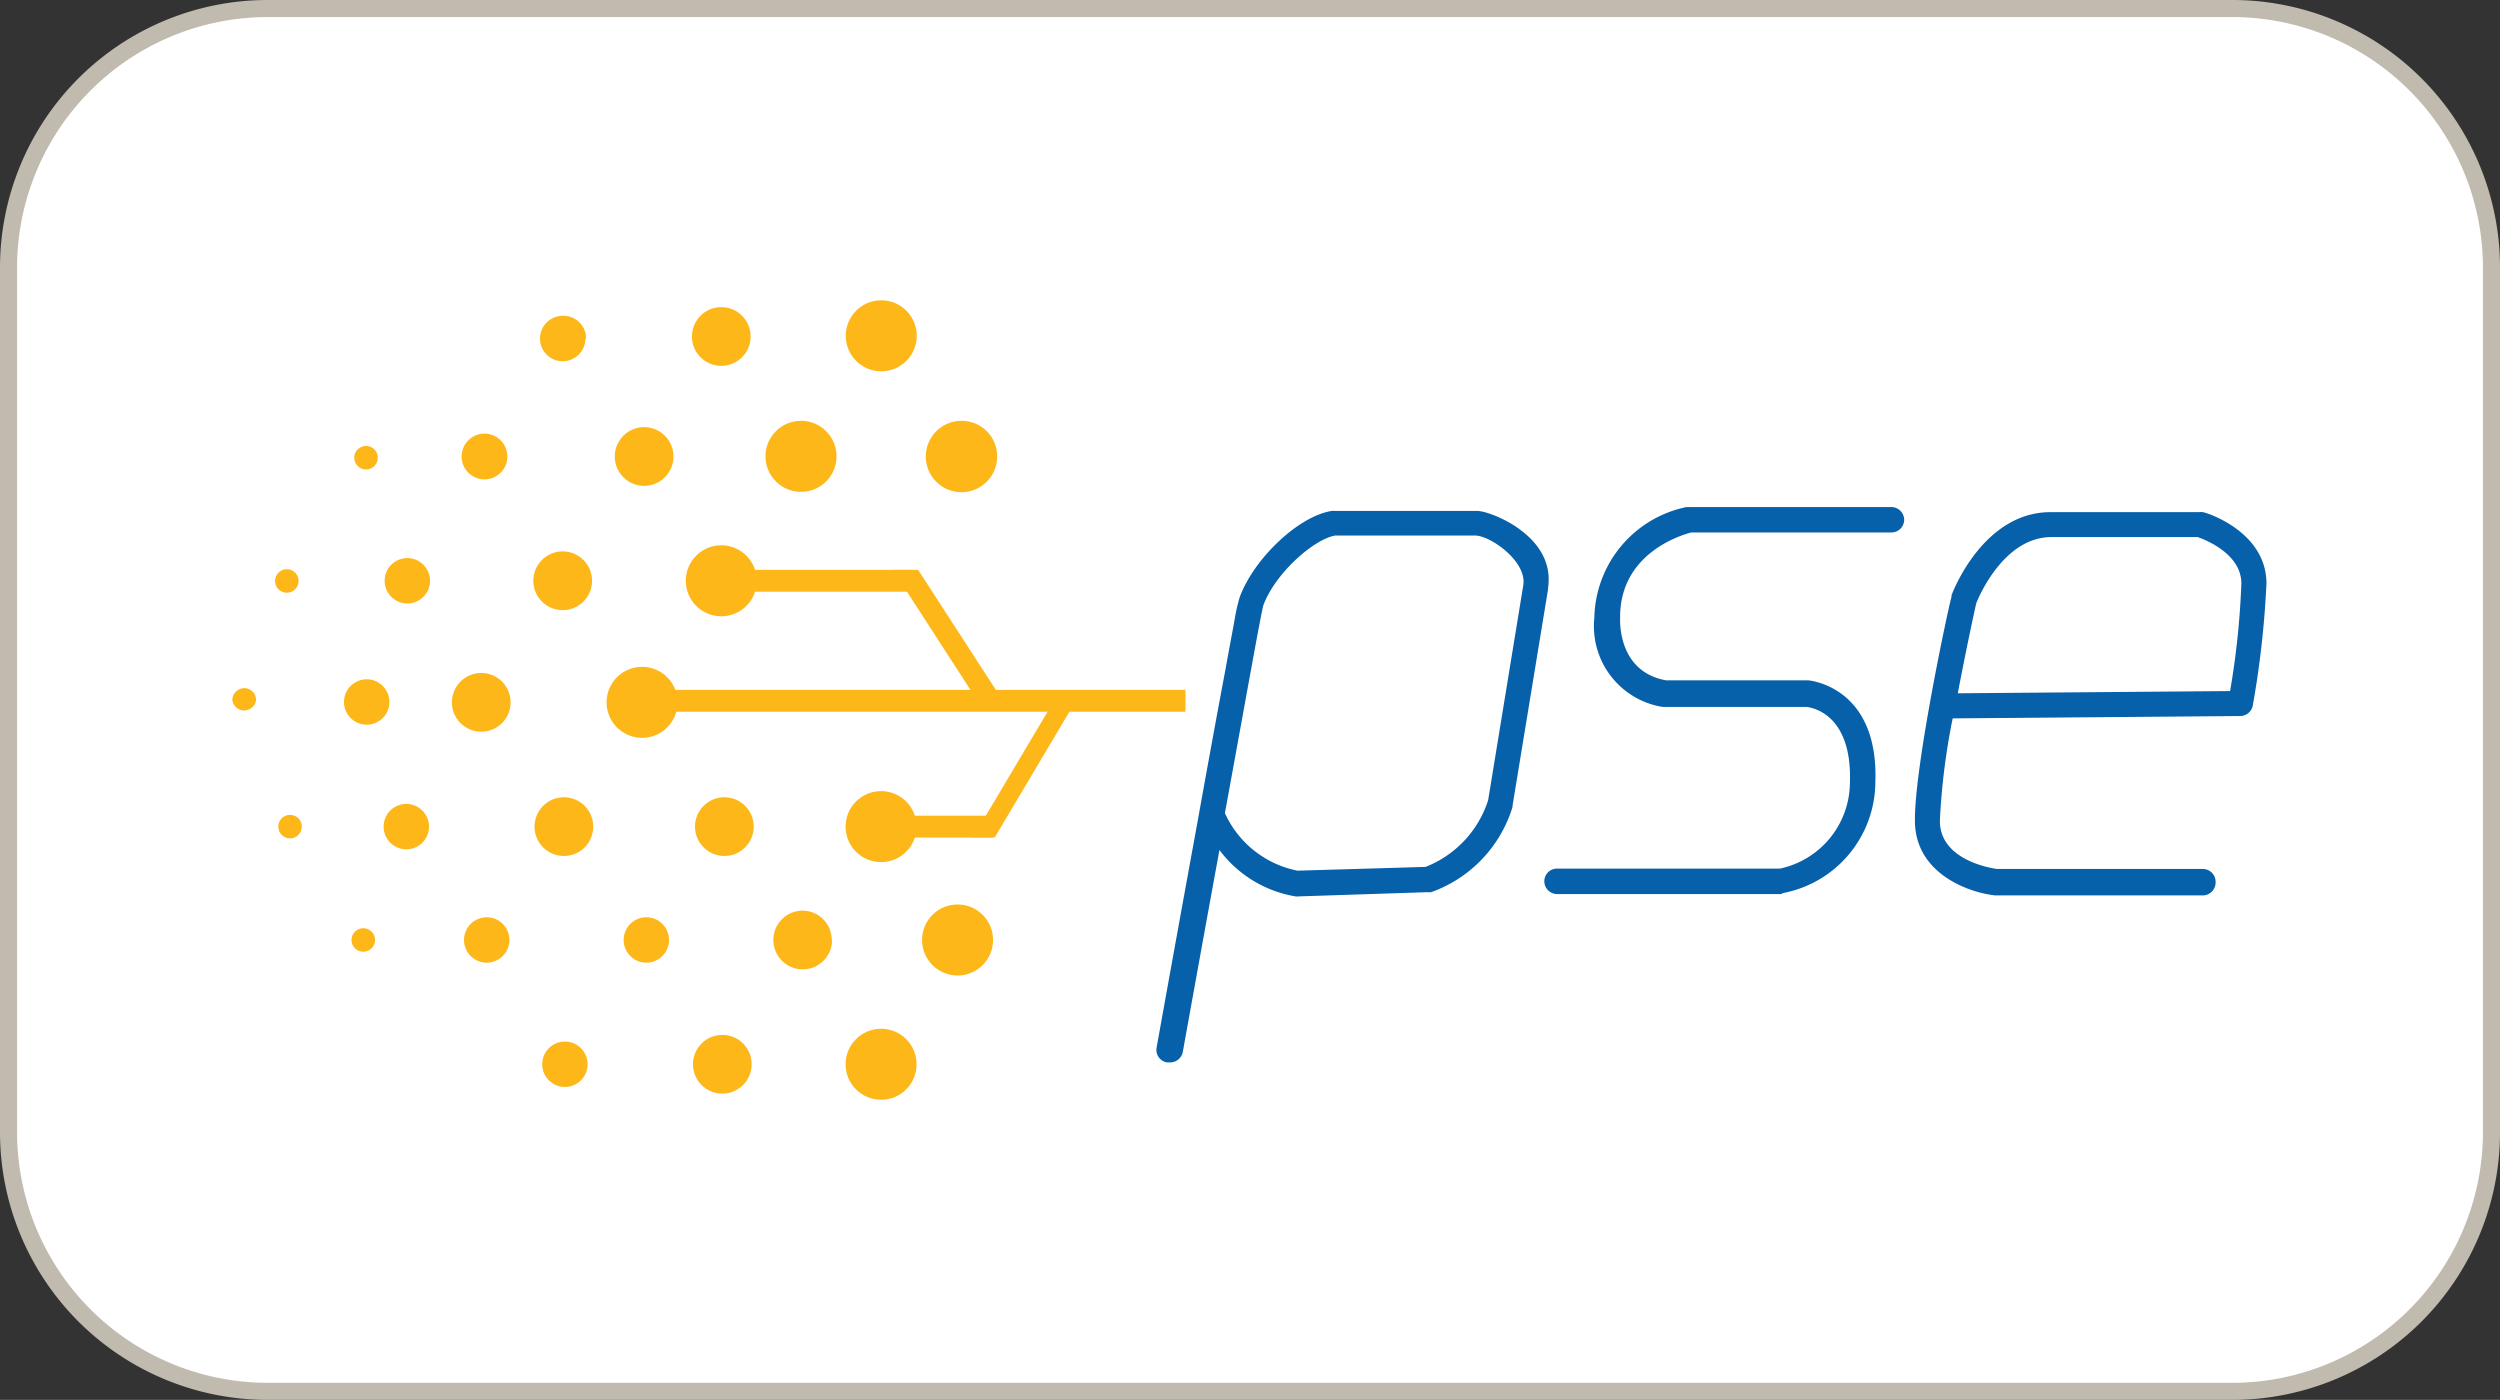<?xml version="1.0" encoding="UTF-8"?>
<svg xmlns="http://www.w3.org/2000/svg" viewBox="0 0 146.44 82">
  <rect x="0" y="0" width="146.44" height="82" fill="#333333" stroke="none"/>
  <defs>
    <style>.cls-1{fill:#fff;}.cls-2{fill:#c1bbaf;}.cls-3{fill:#0660aa;}.cls-4{fill:#fdb718;}</style>
  </defs>
  <title>PSE-2024</title>
  <g id="Layer_1" data-name="Layer 1">
    <g id="Layer_1-2" data-name="Layer 1">
      <path class="cls-1" d="M15.67.5h115.1A15.18,15.18,0,0,1,146,15.68h0V66.33A15.17,15.17,0,0,1,130.78,81.5H15.67A15.17,15.17,0,0,1,.5,66.33V15.67A15.17,15.17,0,0,1,15.67.5Z"></path>
      <path class="cls-2" d="M130.77,1a14.69,14.69,0,0,1,14.67,14.67V66.33A14.69,14.69,0,0,1,130.77,81H15.67A14.69,14.69,0,0,1,1,66.33V15.67A14.69,14.69,0,0,1,15.67,1h115.1m0-1H15.67A15.68,15.68,0,0,0,0,15.67H0V66.33A15.68,15.68,0,0,0,15.67,82h115.1a15.68,15.68,0,0,0,15.67-15.67V15.67A15.68,15.68,0,0,0,130.77,0Z"></path>
    </g>
  </g>
  <g id="Layer_3" data-name="Layer 3">
    <path class="cls-3" d="M104.33,52.37H91.21a.75.75,0,0,1-.75-.75.74.74,0,0,1,.75-.74h13.05a5.18,5.18,0,0,0,4.1-5c.15-4-2.15-4.42-2.52-4.47H97.39a4.79,4.79,0,0,1-4-5.22,6.76,6.76,0,0,1,5.4-6.49h12a.76.76,0,0,1,.75.75.75.75,0,0,1-.75.74H99.06c-.57.15-4.19,1.22-4.16,5v0c0,.14-.16,3.14,2.68,3.66h8.33s4.16.31,3.94,6a6.65,6.65,0,0,1-5.4,6.46Z"></path>
    <path class="cls-3" d="M129.06,52.45H116.87c-1.59-.17-4.63-1.29-4.7-4.27-.07-3.17,2-12.8,2.14-13.21l0-.09c.07-.21,1.86-4.88,5.8-4.88h8.71a.76.76,0,0,1,.21,0c.15,0,3.73,1.11,3.73,4.18a55.31,55.31,0,0,1-.8,7.14.75.75,0,0,1-.73.62l-16.85.14a39.44,39.44,0,0,0-.75,6c0,2.31,3,2.77,3.34,2.82h12.06a.75.75,0,0,1,.75.74A.76.76,0,0,1,129.06,52.45Zm-13.3-17.11c-.09.39-.59,2.68-1.08,5.27l15.95-.13a47.37,47.37,0,0,0,.66-6.3c0-1.73-2.09-2.56-2.56-2.72h-8.59C117.39,31.48,115.92,34.92,115.76,35.34Z"></path>
    <path class="cls-3" d="M68.48,62.23h-.13a.74.74,0,0,1-.6-.87h0s1.18-6.57,2.38-13.13c.59-3.28,1.19-6.57,1.65-9,.22-1.23.42-2.26.55-3A10.58,10.58,0,0,1,72.61,35h0c.84-2.3,3.47-4.77,5.39-5.07a.74.74,0,0,1,.21,0h8.34c.72,0,4.58,1.44,4.13,4.5v.08L88.6,47.18v.08a7.67,7.67,0,0,1-4.77,5,.69.69,0,0,1-.2,0L76,52.51a.17.17,0,0,1-.1,0,7,7,0,0,1-4.47-2.72c-.83,4.53-1.65,9.07-2.15,11.85A.76.76,0,0,1,68.48,62.23Zm3.27-14.6A5.93,5.93,0,0,0,76,51l7.5-.22a6.23,6.23,0,0,0,3.67-3.91l2.06-12.6c.21-1.4-1.94-2.9-2.82-2.9H78.21c-1.27.22-3.52,2.22-4.21,4.09C73.85,36,72.86,41.57,71.75,47.63Z"></path>
    <path class="cls-4" d="M58.41,26.73a2.09,2.09,0,1,1-2.08-2.08h0a2.08,2.08,0,0,1,2.08,2.08Z"></path>
    <circle class="cls-4" cx="51.62" cy="19.67" r="2.08"></circle>
    <path class="cls-4" d="M49,26.73a2.08,2.08,0,1,1-2.08-2.08A2.08,2.08,0,0,1,49,26.73Z"></path>
    <circle class="cls-4" cx="56.09" cy="55.06" r="2.08"></circle>
    <circle class="cls-4" cx="51.61" cy="48.42" r="2.08"></circle>
    <circle class="cls-4" cx="42.43" cy="48.42" r="1.72"></circle>
    <path class="cls-4" d="M48.74,55.06A1.72,1.72,0,1,1,47,53.34a1.72,1.72,0,0,1,1.72,1.72Z"></path>
    <circle class="cls-4" cx="42.31" cy="62.34" r="1.72"></circle>
    <circle class="cls-4" cx="37.86" cy="55.06" r="1.33"></circle>
    <circle class="cls-4" cx="21.48" cy="41.12" r="1.33"></circle>
    <circle class="cls-4" cx="23.86" cy="34.02" r="1.33"></circle>
    <path class="cls-4" d="M29.72,26.73a1.34,1.34,0,1,1-1.35-1.33h0A1.34,1.34,0,0,1,29.72,26.73Z"></path>
    <path class="cls-4" d="M34.29,19.83A1.33,1.33,0,1,1,33,18.5a1.32,1.32,0,0,1,1.33,1.33Z"></path>
    <circle class="cls-4" cx="33.09" cy="62.34" r="1.33"></circle>
    <circle class="cls-4" cx="28.51" cy="55.06" r="1.33"></circle>
    <circle class="cls-4" cx="23.8" cy="48.42" r="1.33"></circle>
    <circle class="cls-4" cx="21.28" cy="55.06" r="0.69"></circle>
    <circle class="cls-4" cx="16.99" cy="48.42" r="0.69"></circle>
    <path class="cls-4" d="M15,41a.7.7,0,0,1-1.39,0,.7.7,0,0,1,.7-.69h0A.69.69,0,0,1,15,41Z"></path>
    <circle class="cls-4" cx="16.8" cy="34.03" r="0.69"></circle>
    <circle class="cls-4" cx="21.44" cy="26.81" r="0.69"></circle>
    <circle class="cls-4" cx="33.03" cy="48.42" r="1.72"></circle>
    <circle class="cls-4" cx="28.19" cy="41.14" r="1.72"></circle>
    <path class="cls-4" d="M34.68,34A1.72,1.72,0,1,1,33,32.3h0A1.72,1.72,0,0,1,34.68,34Z"></path>
    <circle class="cls-4" cx="37.73" cy="26.74" r="1.72"></circle>
    <circle class="cls-4" cx="42.25" cy="19.71" r="1.72"></circle>
    <circle class="cls-4" cx="37.61" cy="41.14" r="2.08"></circle>
    <circle class="cls-4" cx="42.25" cy="34.02" r="2.08"></circle>
    <circle class="cls-4" cx="51.61" cy="62.34" r="2.08"></circle>
    <rect class="cls-4" x="38.67" y="40.41" width="30.77" height="1.28"></rect>
    <rect class="cls-4" x="43.79" y="33.38" width="9.68" height="1.28"></rect>
    <polygon class="cls-4" points="57.62 41.61 52.3 33.38 53.78 33.38 59.11 41.61 57.62 41.61"></polygon>
    <rect class="cls-4" x="53.23" y="47.78" width="4.93" height="1.28"></rect>
    <polygon class="cls-4" points="56.99 49.05 61.41 41.61 62.69 41.61 58.27 49.05 56.99 49.05"></polygon>
  </g>
</svg>
